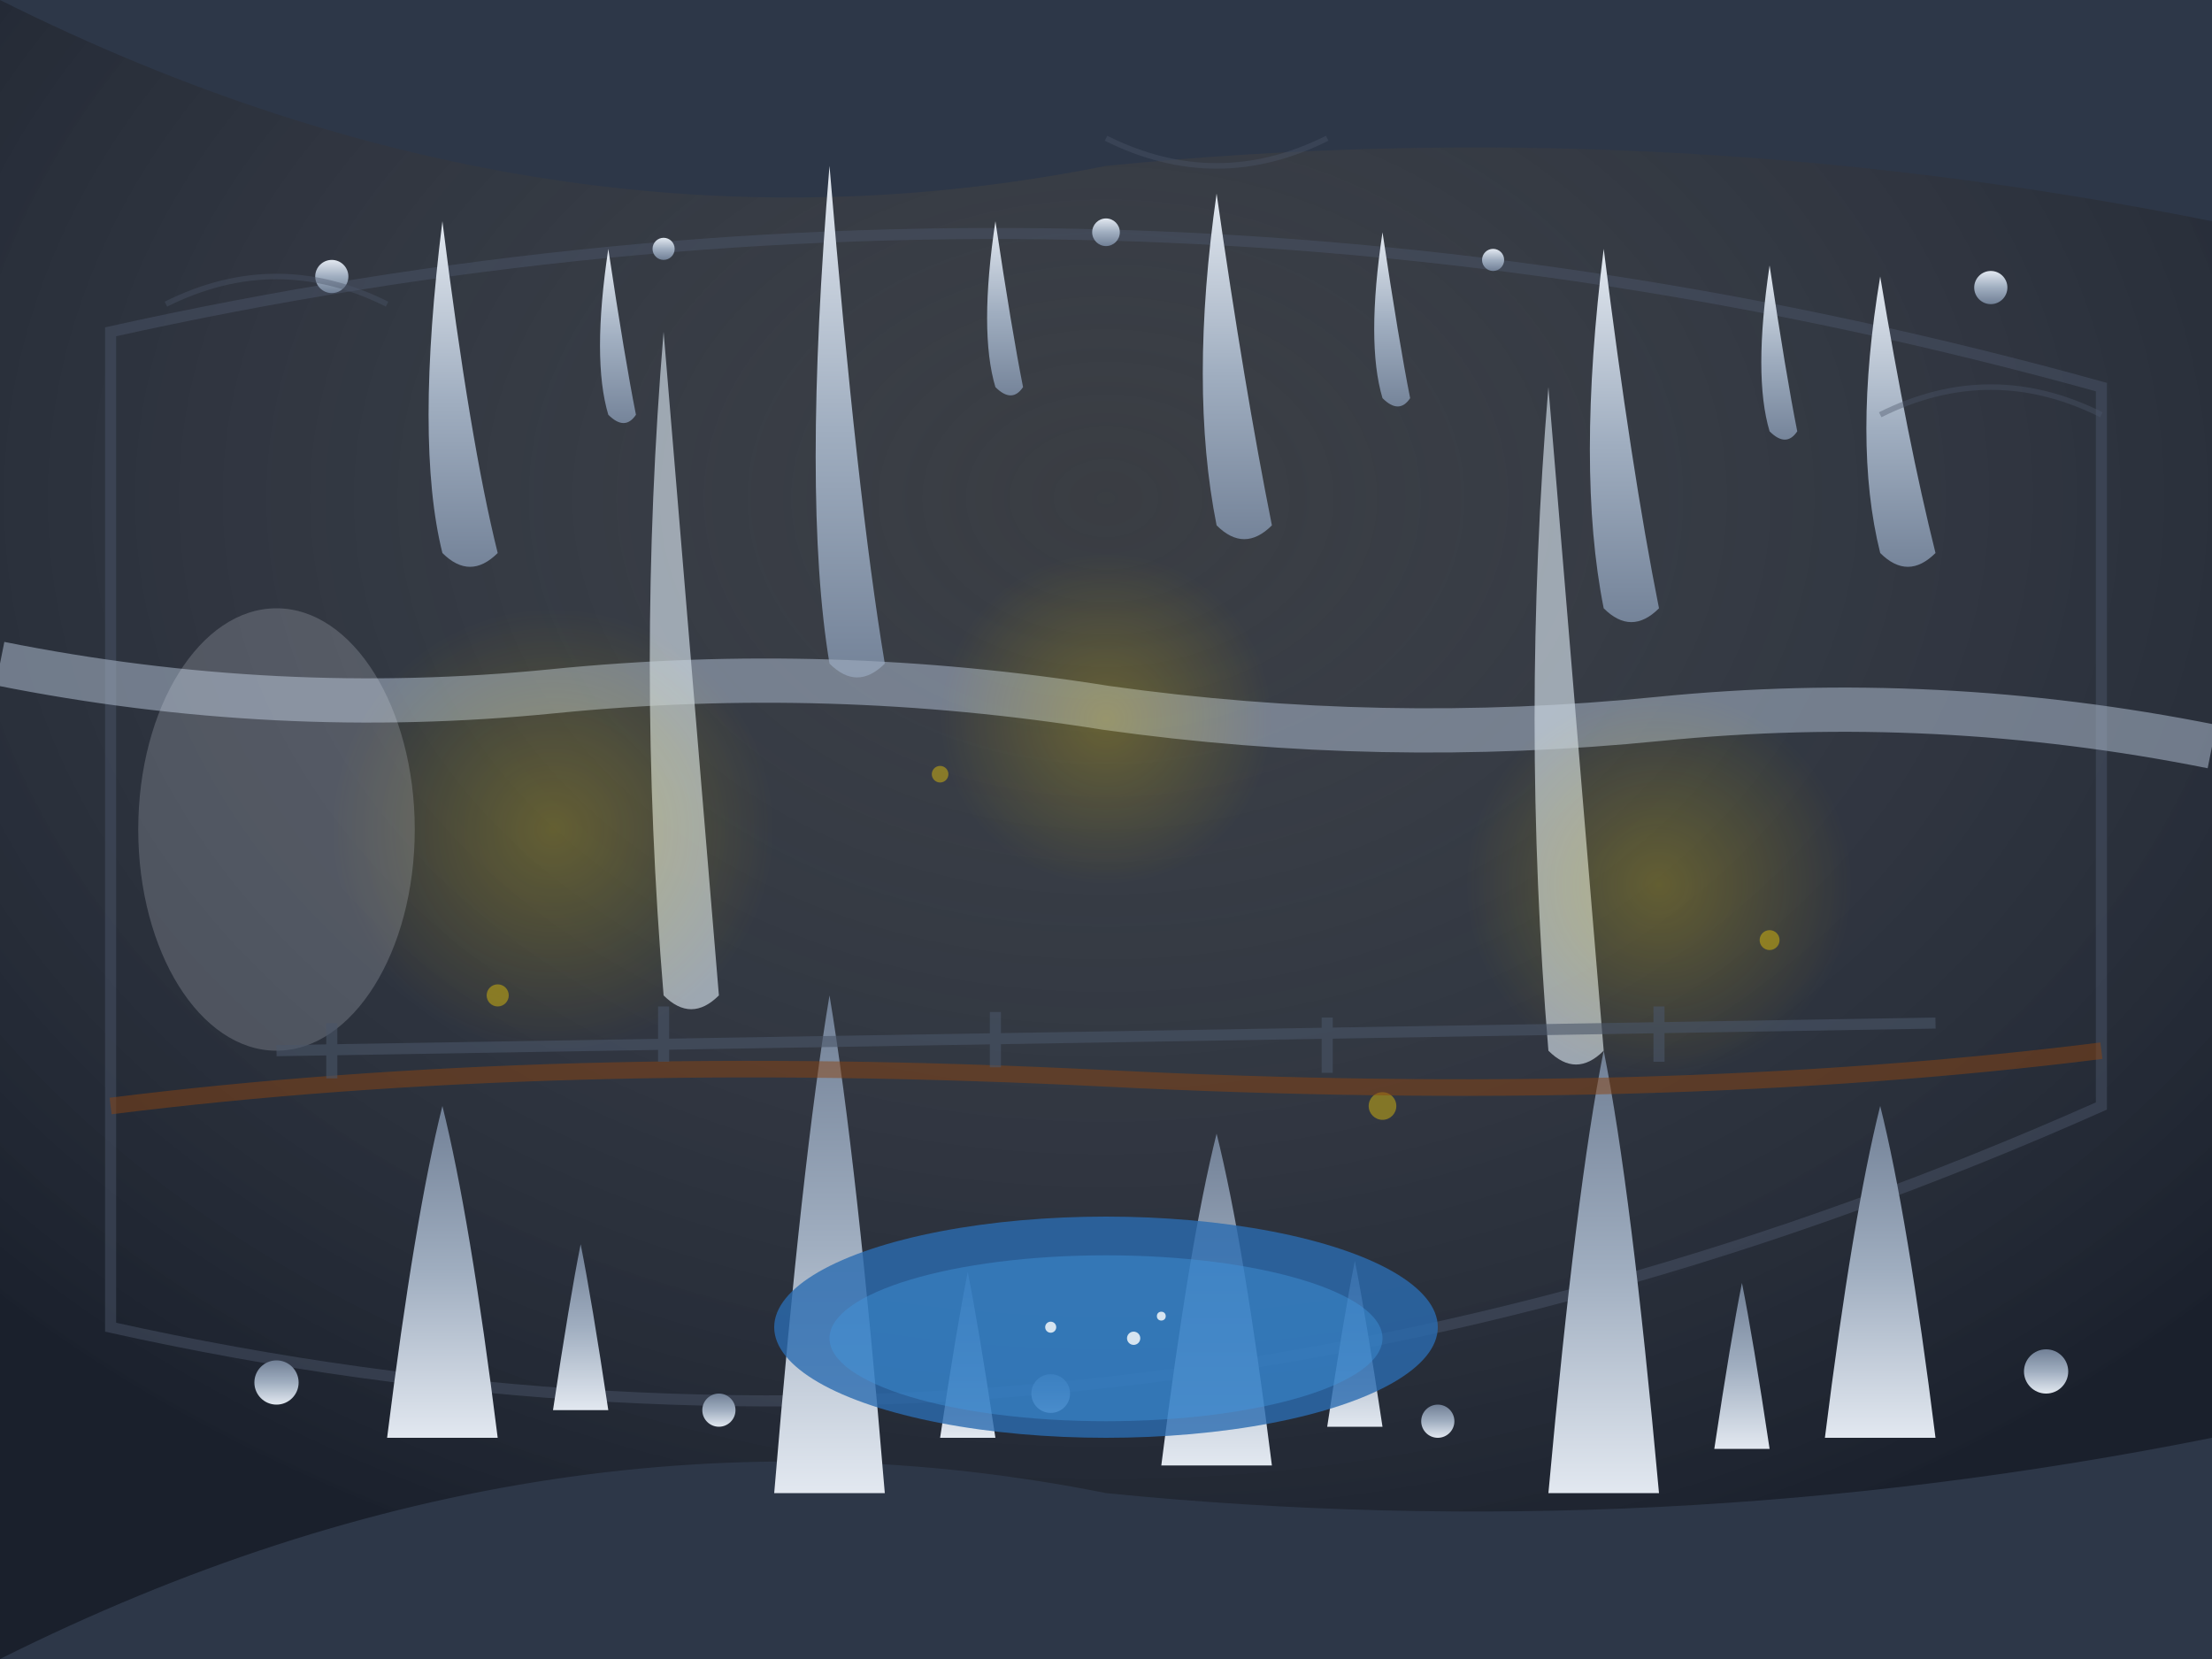 <svg width="400" height="300" viewBox="0 0 400 300" fill="none" xmlns="http://www.w3.org/2000/svg">
  <rect x="0" y="0" width="400" height="300" fill="#333333" stroke="none"/>
  <defs>
    <radialGradient id="caveGrad" cx="50%" cy="30%" r="70%">
      <stop offset="0%" style="stop-color:#4A5568;stop-opacity:0.3" />
      <stop offset="100%" style="stop-color:#1A202C;stop-opacity:1" />
    </radialGradient>
    <linearGradient id="stalactiteGrad" x1="0%" y1="0%" x2="0%" y2="100%">
      <stop offset="0%" style="stop-color:#E2E8F0;stop-opacity:1" />
      <stop offset="50%" style="stop-color:#A0AEC0;stop-opacity:1" />
      <stop offset="100%" style="stop-color:#718096;stop-opacity:1" />
    </linearGradient>
    <linearGradient id="stalagmiteGrad" x1="0%" y1="0%" x2="0%" y2="100%">
      <stop offset="0%" style="stop-color:#718096;stop-opacity:1" />
      <stop offset="50%" style="stop-color:#A0AEC0;stop-opacity:1" />
      <stop offset="100%" style="stop-color:#E2E8F0;stop-opacity:1" />
    </linearGradient>
    <radialGradient id="lightGrad" cx="50%" cy="50%" r="50%">
      <stop offset="0%" style="stop-color:#FFD700;stop-opacity:0.8" />
      <stop offset="100%" style="stop-color:#FFD700;stop-opacity:0" />
    </radialGradient>
  </defs>
  
  <!-- Cave background -->
  <rect width="400" height="300" fill="url(#caveGrad)"/>
  
  <!-- Cave ceiling -->
  <path d="M0 0 Q100 50 200 30 Q300 20 400 40 L400 0 Z" fill="#2D3748"/>
  
  <!-- Cave floor -->
  <path d="M0 300 Q100 250 200 270 Q300 280 400 260 L400 300 Z" fill="#2D3748"/>
  
  <!-- Main cave chamber outline -->
  <path d="M20 60 Q200 20 380 70 Q380 150 380 200 Q200 280 20 240 Q20 150 20 60 Z" fill="none" stroke="#4A5568" stroke-width="2" opacity="0.5"/>
  
  <!-- Stalactites (hanging from ceiling) -->
  <g fill="url(#stalactiteGrad)">
    <!-- Large stalactites -->
    <path d="M80 40 Q85 80 90 100 Q85 105 80 100 Q75 80 80 40"/>
    <path d="M150 30 Q155 90 160 120 Q155 125 150 120 Q145 90 150 30"/>
    <path d="M220 35 Q225 70 230 95 Q225 100 220 95 Q215 70 220 35"/>
    <path d="M290 45 Q295 85 300 110 Q295 115 290 110 Q285 85 290 45"/>
    <path d="M340 50 Q345 80 350 100 Q345 105 340 100 Q335 80 340 50"/>
    
    <!-- Medium stalactites -->
    <path d="M110 45 Q113 65 115 75 Q113 78 110 75 Q107 65 110 45"/>
    <path d="M180 40 Q183 60 185 70 Q183 73 180 70 Q177 60 180 40"/>
    <path d="M250 42 Q253 62 255 72 Q253 75 250 72 Q247 62 250 42"/>
    <path d="M320 48 Q323 68 325 78 Q323 81 320 78 Q317 68 320 48"/>
    
    <!-- Small stalactites -->
    <circle cx="60" cy="50" r="3"/>
    <circle cx="120" cy="45" r="2"/>
    <circle cx="200" cy="42" r="2.5"/>
    <circle cx="270" cy="47" r="2"/>
    <circle cx="360" cy="52" r="3"/>
  </g>
  
  <!-- Stalagmites (rising from floor) -->
  <g fill="url(#stalagmiteGrad)">
    <!-- Large stalagmites -->
    <path d="M70 260 Q75 220 80 200 Q85 205 80 200 Q85 220 90 260"/>
    <path d="M140 270 Q145 210 150 180 Q155 185 150 180 Q155 210 160 270"/>
    <path d="M210 265 Q215 225 220 205 Q225 210 220 205 Q225 225 230 265"/>
    <path d="M280 270 Q285 215 290 190 Q295 195 290 190 Q295 215 300 270"/>
    <path d="M330 260 Q335 220 340 200 Q345 205 340 200 Q345 220 350 260"/>
    
    <!-- Medium stalagmites -->
    <path d="M100 255 Q103 235 105 225 Q107 228 105 225 Q107 235 110 255"/>
    <path d="M170 260 Q173 240 175 230 Q177 233 175 230 Q177 240 180 260"/>
    <path d="M240 258 Q243 238 245 228 Q247 231 245 228 Q247 238 250 258"/>
    <path d="M310 262 Q313 242 315 232 Q317 235 315 232 Q317 242 320 262"/>
    
    <!-- Small stalagmites -->
    <circle cx="50" cy="250" r="4"/>
    <circle cx="130" cy="255" r="3"/>
    <circle cx="190" cy="252" r="3.5"/>
    <circle cx="260" cy="257" r="3"/>
    <circle cx="370" cy="248" r="4"/>
  </g>
  
  <!-- Cave formations - flowstone -->
  <path d="M0 120 Q50 130 100 125 Q150 120 200 128 Q250 135 300 130 Q350 125 400 135" stroke="#A0AEC0" stroke-width="8" fill="none" opacity="0.6"/>
  
  <!-- Cave formations - curtains -->
  <g fill="#CBD5E0" opacity="0.7">
    <path d="M120 60 Q125 120 130 180 Q125 185 120 180 Q115 120 120 60"/>
    <path d="M280 70 Q285 130 290 190 Q285 195 280 190 Q275 130 280 70"/>
  </g>
  
  <!-- Underground pool -->
  <ellipse cx="200" cy="240" rx="60" ry="20" fill="#2B6CB0" opacity="0.8"/>
  
  <!-- Pool reflections -->
  <ellipse cx="200" cy="242" rx="50" ry="15" fill="#4299E1" opacity="0.4"/>
  
  <!-- Cave lighting effects -->
  <g opacity="0.3">
    <!-- Light beam 1 -->
    <circle cx="100" cy="150" r="40" fill="url(#lightGrad)"/>
    
    <!-- Light beam 2 -->
    <circle cx="300" cy="160" r="35" fill="url(#lightGrad)"/>
    
    <!-- Light beam 3 -->
    <circle cx="200" cy="130" r="30" fill="url(#lightGrad)"/>
  </g>
  
  <!-- Cave entrance light -->
  <ellipse cx="50" cy="150" rx="25" ry="40" fill="#E2E8F0" opacity="0.2"/>
  
  <!-- Mineral deposits -->
  <g fill="#FFD700" opacity="0.4">
    <circle cx="90" cy="180" r="2"/>
    <circle cx="170" cy="140" r="1.5"/>
    <circle cx="250" cy="200" r="2.5"/>
    <circle cx="320" cy="170" r="1.8"/>
  </g>
  
  <!-- Cave ceiling details -->
  <g stroke="#4A5568" stroke-width="1" fill="none" opacity="0.4">
    <path d="M30 55 Q50 45 70 55"/>
    <path d="M380 75 Q360 65 340 75"/>
    <path d="M200 25 Q220 35 240 25"/>
  </g>
  
  <!-- Tourist path -->
  <path d="M20 200 Q100 190 200 195 Q300 200 380 190" stroke="#8B4513" stroke-width="3" fill="none" opacity="0.5"/>
  
  <!-- Railings -->
  <g stroke="#4A5568" stroke-width="2" opacity="0.6">
    <line x1="50" y1="190" x2="350" y2="185"/>
    <line x1="60" y1="195" x2="60" y2="185"/>
    <line x1="120" y1="192" x2="120" y2="182"/>
    <line x1="180" y1="193" x2="180" y2="183"/>
    <line x1="240" y1="194" x2="240" y2="184"/>
    <line x1="300" y1="192" x2="300" y2="182"/>
  </g>
  
  <!-- Cave pearls -->
  <g fill="white" opacity="0.8">
    <circle cx="190" cy="240" r="1"/>
    <circle cx="210" cy="238" r="0.8"/>
    <circle cx="205" cy="242" r="1.2"/>
  </g>
</svg>
